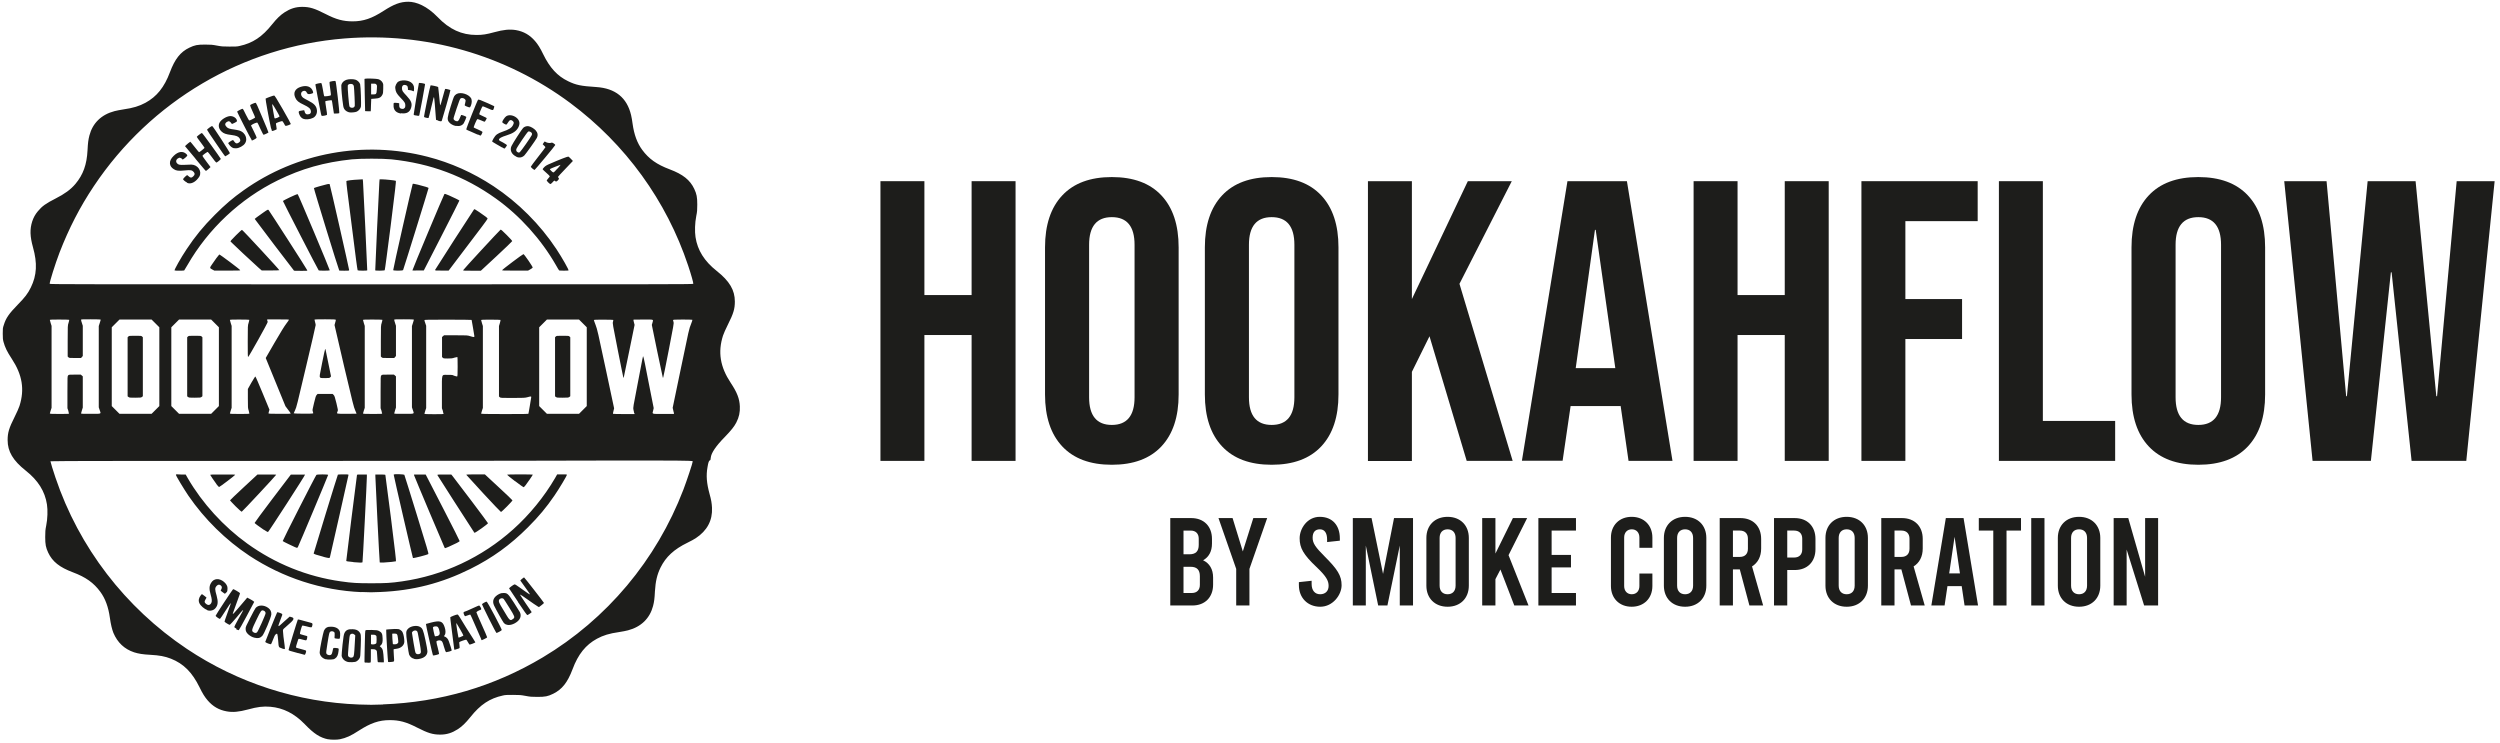 <?xml version="1.0" encoding="UTF-8"?>
<svg xmlns="http://www.w3.org/2000/svg" xmlns:svg="http://www.w3.org/2000/svg" xmlns:sodipodi="http://sodipodi.sourceforge.net/DTD/sodipodi-0.dtd" xmlns:rdf="http://www.w3.org/1999/02/22-rdf-syntax-ns#" xmlns:inkscape="http://www.inkscape.org/namespaces/inkscape" xmlns:dc="http://purl.org/dc/elements/1.1/" xmlns:cc="http://creativecommons.org/ns#" version="1.1" viewBox="0 0 2002.1 595.3">
  <defs>
    <style>
      .cls-1 {
        fill: #1d1d1b;
      }
    </style>
  </defs>
  <!-- Generator: Adobe Illustrator 28.7.1, SVG Export Plug-In . SVG Version: 1.2.0 Build 142)  -->
  <g>
    <g id="svg8">
      <sodipodi:namedview id="base" bordercolor="#666666" borderopacity="1.0" inkscape:current-layer="layer1" inkscape:cx="430.89423" inkscape:cy="488.32779" inkscape:document-rotation="0" inkscape:document-units="mm" inkscape:pageopacity="0" inkscape:pageshadow="2" inkscape:window-height="943" inkscape:window-maximized="0" inkscape:window-width="1248" inkscape:window-x="0" inkscape:window-y="23" inkscape:zoom="0.69754611" pagecolor="#ff1eff" showgrid="false"/>
      <g id="layer1" inkscape:groupmode="layer" inkscape:label="Ebene 1">
        <path id="path132" class="cls-1" d="M0,0"/>
        <path id="path94" class="cls-1" d="M0,0"/>
        <path id="path249" class="cls-1" d="M0,0"/>
        <path id="path267" class="cls-1" d="M262.9,592.1c-6.6-1.3-11.5-4.5-18.8-12.1-8.3-8.6-17.3-13.1-27.6-14-5.7-.5-10.4.1-18,2.2-7.1,1.9-12,2.4-16.9,1.5-6.2-1.1-11.1-3.9-15.3-8.8-2.3-2.7-4.1-5.5-6.5-10.5-5.9-12-12.8-18.9-22.9-22.9-4.9-1.9-9.2-2.7-16.5-3.1-6-.3-9.5-.9-13-2-7.8-2.6-13.3-7.8-16.6-15.6-1.1-2.8-2.1-6.9-2.8-12-1.2-8.7-3.7-15.5-7.7-20.9-5.3-7.2-11.6-11.7-22-15.6-10.6-4-16.3-8.5-19.7-15.7-1.9-4.1-2.4-6.5-2.4-12.5,0-4.5.1-5.7.8-9.2,1.1-5.4,1.3-12.4.6-16.9-1.6-10.5-7.1-19.3-17-27.1-10.2-8.1-14.5-15.3-14.5-24.5,0-5.8,1.1-9.6,5.5-18.3,1.8-3.5,3.5-7.5,4-9,4.2-13.2,2.3-24.9-6.2-37.8-3.7-5.6-5.4-9.1-6.6-13.5-.5-1.9-.6-3-.6-6.6,0-3.9,0-4.6.8-6.8,1.7-5.7,4.2-9.2,11.2-16.4,5.8-5.9,8.1-8.9,10.5-13.8,4.8-9.8,5.3-19.4,1.7-32.2-2.4-8.6-2.6-14.5-.6-20.7,1-3,2.4-5.6,4.5-8.1,3.4-4.1,6.5-6.3,14-10.1,7.5-3.8,12.3-7.3,16.1-11.8,6.2-7.4,9.1-15.4,9.7-27,.3-5.9.6-8.3,1.5-11.8,2.6-9.9,9.5-16.7,20.1-19.5,1.4-.4,4.7-1,7.2-1.4,7.7-1.1,12.6-2.6,17.6-5.3,9-4.9,15.1-12.4,19.6-24.5,4-10.6,8.4-16.2,15.5-19.6,4.4-2.1,6.4-2.5,12.6-2.5,4.7,0,5.8.1,9.5.8,3.8.7,4.7.8,10,.8,4.7,0,6.3,0,8.2-.5,10.5-2.3,18-7.2,26.1-17.4,3.8-4.7,6.5-7.3,10-9.6,4.5-2.9,8.8-4.3,14-4.3,6,0,9.9,1.2,18.7,5.7,8.5,4.4,14.2,5.9,21.7,5.9,8.7,0,15.5-2.4,24.8-8.4,8.2-5.3,13.4-7.3,19.8-7.3s14.9,3.4,23.5,12.3c9.4,9.8,19.2,14.3,31.1,14.3,4.9,0,8-.5,14.2-2.2,7.7-2.1,12.4-2.5,17.4-1.7,6.2,1.1,11.1,3.9,15.3,8.8,2.3,2.7,4.1,5.5,6.5,10.5,5.3,10.9,11.4,17.5,19.9,21.6,6.4,3.1,10.2,3.9,22.6,4.7,15.3,1,24.6,8.5,27.9,22.5.4,1.5.9,4.7,1.2,6.9,1.2,8.7,3.7,15.5,7.7,20.9,5.3,7.2,11.6,11.7,22,15.6,10.6,4,16.3,8.5,19.7,15.7,1.9,4.1,2.4,6.5,2.4,12.5,0,4.5-.1,5.7-.8,9.2-1.1,5.4-1.3,12.4-.6,16.9,1.6,10.5,7.1,19.3,17,27.1,10.2,8.1,14.5,15.3,14.5,24.5,0,5.8-1.1,9.6-5.5,18.3-1.8,3.5-3.5,7.5-4,9-4.2,13.2-2.3,25,6.2,37.8,5.1,7.7,7,12.6,7.3,18.8.2,4.7-.6,8.6-2.8,12.9-1.7,3.3-4,6.2-9.2,11.6-7.3,7.4-11,13-11.3,16.7-.1,1.5-.2,1.9-.8,2.1-.7.3-1.2,1.7-1.8,5.4-1.2,6.7-.7,12.8,1.6,21.3,1.4,5,1.8,7.5,2,11.2.5,10.2-3.9,18.4-13,24.4-1.2.8-4.1,2.4-6.6,3.6-10.9,5.3-17.4,11.4-21.6,19.9-2.8,5.7-4,11.1-4.5,19-.3,5.9-.6,8.3-1.5,11.8-2.6,9.9-9.5,16.7-20.1,19.5-1.4.4-4.7,1-7.2,1.4-7.7,1.1-12.6,2.6-17.6,5.3-9,4.9-15.1,12.4-19.6,24.5-4,10.6-8.4,16.1-15.5,19.6-4.3,2.1-6.4,2.5-12.6,2.5-4.7,0-5.8-.1-9.5-.8-3.8-.7-4.7-.8-10-.8-4.7,0-6.3,0-8.2.5-10.5,2.3-18,7.2-26.1,17.4-3.8,4.7-6.5,7.3-10,9.6-4.5,2.9-8.8,4.3-14,4.3-6,0-9.9-1.2-18.7-5.7-8.5-4.4-14.2-5.9-21.7-5.9-8.7,0-15.5,2.4-24.8,8.4-6.4,4.2-10.3,5.9-15.1,6.9-2.5.5-7.1.5-9.6,0h0ZM306.6,564.1c46.2-1.7,88.9-14.3,128-37.6,51.4-30.7,91.1-78,112.7-134.4,2.7-7.1,7.5-21.5,7.5-22.7s-75.6-.3-257.2-.3-257.2,0-257.2.3c0,.5,2.2,7.8,4,13,18.8,55.9,55.9,104.2,105.2,137.2,41,27.4,88.7,42.8,138,44.6,8.5.3,11.1.3,19.1,0h0ZM293,530.7c-.6,0-1.1-.3-1.1-.4,0-.2,0-6,.2-12.8.2-10.6.3-12.5.7-12.8.3-.2,2.1-.2,4.8-.2,4,.1,4.5.2,5.9.8,2.2,1.1,2.8,2.3,2.9,5.8.2,3.1-.3,4.8-1.6,5.8l-.7.6.9.8c1.7,1.6,1.9,2.6,2.4,10.7v1.4c0,0-2.3,0-2.3,0-2.1,0-2.4,0-2.6-.4-.1-.3-.3-2.4-.4-4.6-.2-4.1-.2-4.2-1-4.8-.6-.5-1.1-.7-2.4-.7h-1.7v5.3c0,4.5,0,5.3-.4,5.4-.4.2-1.7.2-3.5,0h0ZM300.9,515.6c.6-.5.7-.7.7-3.4s0-2.9-.7-3.4c-.5-.4-1-.5-2.2-.5h-1.6c0,0,0,3.6,0,3.6,0,1.9,0,3.6,0,3.8.2.6,3,.5,3.8-.2h0ZM278.2,530c-2.5-.7-4.2-2.6-4.6-4.8,0-.6.2-4.6.7-8.9.7-6.4,1-8,1.5-9.2,1.1-2.5,3-3.4,6.7-3.2,2.6.1,4.1.8,5.3,2.2,1.3,1.6,1.4,2.4,1.1,11.4-.3,8-.3,8.4-1,9.7-.5.9-1.1,1.6-2,2.2-1.2.7-1.6.8-3.9.9-1.5,0-3.1,0-3.9-.3h0ZM282.7,526.2c.8-.7.9-1.7,1.4-10.5l.4-6.9-.8-.7c-1-.9-2.5-.8-3.3.2-.4.6-.6,2-1.2,8.6-.5,5.5-.6,8-.4,8.4.7,1.4,2.8,1.8,3.9.9h0ZM310.8,530.1c-.2-.4-1.6-23-1.5-24.6v-1.3c0,0,1.9-.2,1.9-.2,1-.1,3.2-.2,4.9-.3,2.9,0,3.1,0,4.4.7,1,.6,1.5,1.1,2,2.2.7,1.5,1.3,4.7,1.3,7.2s-2.1,5.3-6.5,5.8c-1.1.1-2,.3-2.1.4,0,0,0,2.2.2,4.8.3,3.2.3,4.7,0,4.9-.4.4-4.5.7-4.7.4h0ZM318.3,515.4c.8-.8.8-.8.4-4.2-.4-3.4-.7-3.8-2.8-3.8s-1.7.1-1.8.2c-.1.2.3,7.4.5,8.1,0,.2.6.3,1.5.3s1.6-.1,2.1-.7h0ZM260.9,528c-2.9-.8-4.9-3.1-4.9-5.6s2.8-15.8,3.4-17.2c1.2-2.6,2.9-3.5,6.3-3.3,3.5.2,5.7,1.6,6.5,4,.4,1.2.2,5.4-.3,5.6-.3.2-3.5-.1-3.9-.4-.1,0-.2-1.1,0-2.2.1-1.8,0-2.2-.3-2.6-.7-.8-2.2-1-3.1-.5-.9.6-1,1-2.4,9.7-1,6.1-1.1,7.3-.8,7.9.7,1.3,2.8,1.7,3.9.8.4-.4.7-1.1,1-2.6.2-1.2.5-2.3.6-2.5.1-.2.7-.3,1.8-.2,2.8.3,2.7.2,2.4,2.6-.3,2.9-1.1,4.8-2.7,5.8-1,.7-1.5.8-3.6.9-1.4,0-3,0-3.7-.3h0ZM331.7,527.6c-2-.5-3.3-1.6-4.1-3.5-.2-.4-.8-4.3-1.4-8.7-1.3-9.1-1.2-9.9.5-11.8,2-2.2,7-3.1,9.6-1.6,2.1,1.2,2.6,2.3,4.4,10.6.9,4.1,1.6,8.1,1.6,8.9,0,3-2,5.1-5.7,6-2,.5-3.5.5-4.9.2h0ZM336.1,523.6c1.3-.6,1.3-1.3-.1-9.2-1.5-8.2-1.5-8.3-2.1-9-.7-.8-2.4-.6-3.3.2-.4.4-.7.9-.7,1.1s.6,3.9,1.3,8.2c1.1,6.5,1.4,7.9,1.9,8.4.7.7,2,.8,3.1.3h0ZM346.6,524.4c-.4-1-5.7-24.5-5.5-24.7,0,0,1.9-.6,4-1.1,7.4-1.9,9.4-1.2,11,3.7.9,2.7.9,5.1,0,6.3-.4.5-.6,1-.4,1,1.8.6,3.1,1.9,3.8,4.1.9,2.6,2.2,6.5,2.2,7,0,.5-.3.6-2,1.1-1.2.3-2.2.5-2.4.5-.4-.2-1.1-1.8-1.9-4.8-.9-3.3-1.3-4-2.3-4.5-1.2-.5-3.6,0-3.6.9s.5,2.6,1.1,5c.6,2.5,1.1,4.6,1,4.8-.1.3-3.5,1.2-4.4,1.2s-.4-.3-.5-.6h0ZM350,509.4c2.2-.6,2.6-1.8,1.7-5-.6-2.1-1.2-2.8-2.5-2.8-1.6,0-2.4.4-2.5,1,0,.5,1,5.4,1.5,6.7.1.4.5.4,1.9,0h0ZM238.9,523.1c-7.1-1.9-7.7-2.1-7.8-2.6-.1-.5,7.1-23.9,7.4-24.3.3-.3,1.1,0,10.3,2.5,1.6.4,1.7.7,1.2,2.7-.4,1.3-.5,1.3-4.6.2-2.4-.6-3.1-.7-3.4-.5-.4.4-2,6.1-1.8,6.5,0,.2,1.3.6,2.8,1s2.8.7,2.9.8c.4.2,0,2.7-.5,3.2-.3.3-.7.3-2.8-.3-1.3-.4-2.7-.7-3.1-.7-.6,0-.6-.2-2.2,5.3-.2.8-.3,1.6-.2,1.7.1.1,1.9.7,4,1.2,2.1.5,3.8,1.1,3.9,1.2.5.5-.5,3.5-1.1,3.4,0,0-2.4-.6-5.1-1.4h0ZM363.8,520.2c0-.2-.4-2.6-.7-5.4-.3-2.8-1-8.4-1.6-12.5-.5-4.1-1-7.7-.9-7.9,0-.4,4.8-2.3,5.8-2.3.3,0,1.1,1,2.1,2.7,1.9,3.3,7.7,12.5,10.3,16.5,1,1.6,1.9,3,1.9,3.1,0,.3-4.4,2-4.7,1.8-.1,0-.7-1-1.3-2-.6-1-1.1-1.9-1.3-1.9-.3-.2-5.2,1.5-5.5,1.9-.2.2-.2.9,0,1.8.1.8.2,1.9.2,2.3,0,.8-.2.9-1.5,1.3-2.6.9-2.6.9-2.8.5h0ZM369.3,509.9c.9-.3,1.7-.8,1.8-.9,0-.2-1.1-2.5-2.6-5-3-5.2-2.9-5-3.1-4.8-.2.2,1.5,10.7,1.7,11.2.2.3.3.3,2.1-.4h0ZM225.7,519.2c-2.6-.9-2.5-.6-2.9-5.9-.6-6.4-.6-6.4-2.1-5.2-.5.4-1.1,1.6-2,4-.7,1.8-1.4,3.5-1.6,3.7-.3.2-.9.1-2.5-.5-1.2-.5-2.2-1-2.2-1.2,0-.4,9.3-23.5,9.6-23.8.2-.2,3.2.8,3.8,1.3.5.4.4.7-1.2,4.7-1.6,4.2-1.9,5.1-1.4,5.1s2.1-1.7,4.5-3.8l4.3-3.8,1.7.5q2.8.8-.4,3.8c-1.6,1.5-3.7,3.4-4.8,4.3-1.8,1.5-1.9,1.7-1.9,2.8,0,1.3.6,7,1.3,11.4.2,1.7.3,3.1.2,3.2-.1.1-1.2-.1-2.4-.5h0ZM385.3,511.7c-.2-.4-2.2-5-4.4-10.1-2.2-5.1-4.1-9.4-4.3-9.4-.2,0-1.1.2-2,.6-1,.4-1.9.7-2.1.7-.4,0-1.3-2-1.3-2.8s1-.8,2.9-1.6c1.6-.7,4.3-1.9,6-2.7,1.7-.8,3.4-1.5,3.6-1.5.4,0,1.7,2.1,1.7,2.8s-.8.7-1.9,1.2c-1,.5-1.9,1.1-2,1.4,0,.2,1.9,4.7,4.3,10s4.3,9.7,4.3,10-.8.8-2.1,1.4c-1.1.5-2.1,1-2.2,1s-.3-.3-.5-.8h0ZM203.8,510.7c-2-.5-3.5-1.4-5-2.7-1.5-1.4-2.1-2.6-2.1-4.4s.4-2.2,3.6-8.6c2-4,4-7.6,4.4-8.1,2.2-2.6,6.7-2.6,10.2,0,1.7,1.3,2.5,3,2.4,5.1-.2,2.5-5.7,15.6-7.3,17.3-1.7,1.7-3.4,2.1-6.2,1.4h0ZM205.9,506.3c.9-.9,6.8-14.1,6.8-15.2,0-1-.7-1.9-1.9-2.2-1.5-.4-1.9.1-5.4,7.4-3.9,8-4.1,8.9-2.5,10,1.2.8,2.3.8,3,0h0ZM391.6,495.6c-3.1-6.2-5.6-11.5-5.6-11.7,0-.4,3-2.1,3.7-2.1s12,21.6,12.1,22.6c0,.3-.5.8-1.9,1.5-1.1.6-2.1,1-2.3,1s-2.7-4.7-6-11.3h0ZM189.4,503.5c-.9-.5-1.7-1.1-1.8-1.3,0-.2,1.3-3,3.1-6.1,4-7.1,4.2-7.5,3.9-7.5s-2.5,2.6-5.2,5.9c-2.7,3.2-5.2,5.9-5.4,5.9-.6,0-4.2-2.2-4.2-2.6s1-3,2.1-6.2c3-8.4,3-8.2,2.8-8.5,0-.2-1.9,2.5-4.1,6-2.2,3.5-4.2,6.4-4.4,6.5-.5.2-3.5-1.9-3.5-2.5,0-.5,13.5-21,14-21.3.3-.2,5.2,2.7,5.5,3.2,0,.1-.4,1.8-1.2,3.7-1.5,4-4.6,12.5-4.6,12.7,0,.3.7,0,.9-.3.2-.2,2.2-2.6,4.5-5.2,2.3-2.7,4.6-5.4,5.2-6.1l1-1.2,2.1,1.1c1.2.6,2.4,1.4,2.8,1.7l.7.6-6,11.3c-3.3,6.2-6.2,11.3-6.4,11.4-.2,0-1.2-.3-2.1-.8h0ZM405.3,500.2c-.6-.3-1.4-.9-1.8-1.3-.7-.8-6.3-10.7-7.8-13.9-1.8-3.8-.4-7,4-9.3,1.2-.6,1.9-.8,3.5-.8,3.1,0,3.6.4,8.4,7.8,2.2,3.4,4.3,6.8,4.7,7.5,1.3,2.7.6,5.3-1.8,7.4-2.9,2.5-6.9,3.6-9.1,2.5h0ZM409.9,496.3c.1,0,.6-.3,1.1-.7,1.5-1.3,1.3-1.8-3.1-8.9-2.2-3.5-4.2-6.7-4.5-7-1.2-1.3-3.9-.3-3.9,1.5s1.6,3.8,6.5,12.1c1.5,2.5,2.5,3.5,3.3,3.2.2,0,.5-.1.6-.1h0ZM414.8,481.9c-3.8-5.8-7-10.6-7.1-10.7-.1-.3,3.5-3,4.3-3.2.4-.1,1.5.5,4.2,2.5,5.7,4.1,7.8,5.6,8.2,5.5.2,0-1.5-2.5-3.7-5.5s-4-5.5-4-5.6c0-.3,2.7-2.5,3-2.5s15.9,20.1,15.9,20.4-.9,1-2,1.9l-2,1.5-.9-.5c-.8-.4-3.8-2.5-12.2-8.4-1-.7-2-1.2-2.1-1.1,0,0,2,3.2,4.6,7s4.8,6.9,4.8,7c0,.3-3.1,2.4-3.5,2.4-.3,0-2.7-3.3-7.5-10.5h0ZM166.1,488.6c-2.5-.9-5.5-3.5-6.4-5.5-1-2.1-.5-4.4,1.2-6.5.6-.8.8-.8,1.3-.5.4.2,1.2.8,1.9,1.4l1.3,1.1-.8,1.4c-1,1.8-1,2.3.2,3.4,1.8,1.6,3.3,1.4,4.4-.5.7-1.2.5-3.3-.5-6.7-1.3-4.5-1.2-7,.4-9.5,1.1-1.8,2.7-2.8,4.6-2.9,3.7-.3,8.5,3.7,8.5,7.1s-.5,3-1.3,3.9c-.6.7-.7.8-1.3.4-.4-.2-1.2-.8-1.8-1.3l-1.1-.9.5-1c.7-1.4.6-2.3-.3-3.1-1.1-1-2.3-.9-3.4.3-1.5,1.7-1.5,2.7,0,7.9,1.3,4.8,1.1,7.6-1,10-1.5,1.8-4.2,2.4-6.6,1.6h0ZM289.4,474.2c-31.9-1.4-62.8-11.5-89.6-29.1-19-12.6-35.9-29.2-48.9-48.1-3.7-5.5-10-15.9-10-16.7s1.1-.3,3.9-.3h3.9l1.7,3c11.6,20,28.7,38.7,47.6,52.3,22.5,16.2,48,26.5,75.1,30.3,9.1,1.3,12.9,1.5,24.4,1.5s15.3-.2,24.4-1.5c33-4.7,64-19.2,89-41.6,13.1-11.7,25-26.3,33.6-41.1l1.7-3h3.9c2.8,0,3.9,0,3.9.3,0,.8-6.2,11.2-10,16.7-6.5,9.5-12.5,16.7-21.2,25.4-14.2,14.2-28.6,24.6-46.1,33.3-22.9,11.4-46,17.4-72.1,18.5-6.7.3-8,.3-15.2,0h0ZM283,450.1c-4.4-.4-5.5-.6-5.7-.9-.1-.2,8.4-68.2,8.6-68.9,0-.3,1.2-.3,4-.3h3.9v1.9c0,3.5-3.3,68.1-3.5,68.4-.2.4-2.6.3-7.4-.1h0ZM304.1,450.3c-.2-.3-3.5-65.9-3.5-69v-1.3h3.9c2.3,0,4,.1,4.1.3,0,.2,2.1,15.7,4.5,34.6,3.2,25.6,4.2,34.4,4,34.6-.4.2-5.6.8-9.8,1-2.1.1-3.1,0-3.2-.1h0ZM330.7,446.9c-.2-.1-15.4-65.8-15.4-66.7s8.3-.3,8.5,0c.1.2,4.6,14.4,9.9,31.7,8.4,27.3,9.7,31.5,9.3,31.8-.9.7-11.9,3.5-12.4,3.2h0ZM259.1,445.9c-5.7-1.5-7.8-2.2-7.9-2.7,0-.4,19-62.5,19.4-63.1,0-.1,2-.2,4.3-.2,3.3,0,4.2,0,4.2.4s-13.9,61.8-14.9,66c-.2.8-.6.8-5-.3h0ZM356,438.5c-.5-.8-24.2-57-24.4-57.9v-.6c-.1,0,4.6,0,4.6,0h4.7l1.5,2.9c.8,1.6,6.9,13.4,13.6,26.4,6.7,12.9,12.1,23.8,12.1,24,0,.5-3.4,2.2-8.8,4.6-3,1.3-2.9,1.3-3.3.6h0ZM236.5,438.3c-.6-.3-3.1-1.5-5.5-2.6-2.4-1.1-4.4-2.2-4.6-2.4-.2-.3,26.1-52,27-53,.4-.5,9.4-.5,9.4,0s-23.3,56.1-24.2,57.7c-.5.9-.7.9-2.2.2h0ZM379.1,425.4c-4.3-6.6-28.7-44.5-28.8-44.9-.1-.5.3-.5,5.5-.5h5.6l1,1.2c3.5,4.4,28.4,37.4,28.4,37.8,0,.6-9.8,7.6-10.6,7.6s-.6-.5-1-1.2ZM211.3,424.3c-4.1-2.8-7.2-5.1-7.4-5.5,0-.2,6.4-9,14.4-19.5l14.6-19.2h5.6c3.1-.1,5.6,0,5.8,0,.3.3-29.2,45.9-29.7,46-.2,0-1.7-.8-3.3-1.9h0ZM387.2,395.3c-7.5-8.1-13.7-14.9-13.8-15.1,0-.2,2.9-.3,7.4-.3h7.5s11,10.2,11,10.2c6.1,5.6,11.1,10.4,11.1,10.6.1.5-8.6,9.3-9.2,9.3-.2,0-6.6-6.7-14.1-14.8h0ZM188.6,405.4c-2.4-2.4-4.4-4.6-4.4-4.7s4.9-4.9,11-10.5l11-10.2h7.5c4.1,0,7.5,0,7.5.2,0,.4-27.1,29.5-27.6,29.6-.3,0-2.2-1.6-4.9-4.3h0ZM412.5,385.4c-3.5-2.7-6.4-5-6.4-5.2s3.9-.3,10.3-.3,10.3.1,10.3.2c0,.3-4.1,6.3-5.8,8.5-.7.9-1.4,1.6-1.6,1.6s-3.3-2.2-6.8-4.9h0ZM173.3,387.6c-2.2-3-4.6-6.6-4.9-7.2-.1-.4,1.1-.4,9.9-.4s10.1,0,10,.3c-.2.5-12.3,9.7-12.8,9.7-.3,0-1.2-1-2.3-2.4h0ZM55.2,331.2c0-.1-.2-1.2-.5-2.3l-.7-2v-12.8c0-12.8,0-12.8.6-13.5.6-.6.8-.6,5.4-.6h4.7l.8.7.8.7v25l-.7,2.2c-.4,1.2-.7,2.3-.7,2.5,0,.3,1.7.3,7.8.3,9,0,8.3.3,7.1-3.1l-.7-2.1v-65.1l.8-2.5c.5-1.4.8-2.6.7-2.7,0-.1-3.7-.2-7.9-.2-6.7,0-7.8,0-7.8.4s.3,1.4.7,2.6l.7,2.2v12.1s0,12.1,0,12.1l-.7.8-.7.8h-4.7c-4.5,0-4.8,0-5.4-.6l-.6-.6v-12.4c0-12.4,0-12.4.7-14.6.4-1.2.6-2.3.5-2.4,0-.1-3.6-.2-7.8-.2s-7.7,0-7.7.3c0,.2.3,1.4.7,2.6l.7,2.2v32.8s0,32.8,0,32.8l-.7,2.1c-.4,1.1-.7,2.2-.7,2.4,0,.3,1.5.4,7.7.4s7.7-.1,7.8-.2h0ZM124.5,328.3l3.1-3.1v-63.1l-3.1-3.1-3.1-3.1h-25.7l-3.1,3.1-3.1,3.1v63.1l3.1,3.1,3.1,3.1h25.7l3.1-3.1ZM103,318l-.8-.6v-47.3l.6-.6c.6-.6.9-.6,5.5-.6s4.9,0,5.5.6l.6.6v47.2l-.7.6c-.7.5-1.1.6-5.4.6-4.2,0-4.7,0-5.4-.6h0ZM172.2,328.3l3.1-3.1v-63.1l-3.1-3.1-3.1-3.1h-25.7l-3.1,3.1-3.1,3.1v63.1l3.1,3.1,3.1,3.1h25.7l3.1-3.1ZM150.7,318l-.8-.6v-47.3l.6-.6c.6-.6.9-.6,5.5-.6s4.9,0,5.5.6l.6.6v47.2l-.7.6c-.7.5-1.1.6-5.4.6-4.2,0-4.7,0-5.4-.6h0ZM199.7,331.2c0-.1-.2-1.2-.5-2.3-.7-2-.7-2.3-.7-9.7v-7.7l2.8-5c1.6-2.7,3-5,3.2-5s2.8,6,5.8,13.3l5.5,13.3-.4,1.3c-.2.7-.4,1.4-.4,1.6,0,.3,1.7.4,8.9.4s8.9,0,8.9-.3-1-1.5-2.1-3l-2.1-2.8-7.9-19.3-7.9-19.3,7.1-12.3c5-8.6,7.8-13.1,9.3-15.1,1.2-1.6,2.2-3,2.2-3.2,0-.3-1.9-.3-8.7-.3h-8.7v.8c.2.4.3,1,.4,1.2.2.5-15.1,27.9-15.7,28.1-.3,0-.3-2.7-.3-12.5,0-12.6,0-12.7.7-14.9.4-1.2.6-2.3.5-2.4,0-.1-3.6-.2-7.8-.2s-7.7,0-7.7.3c0,.2.3,1.4.7,2.6l.7,2.2v32.8s0,32.8,0,32.8l-.7,2.1c-.4,1.1-.7,2.2-.7,2.4,0,.3,1.5.4,7.7.4s7.7-.1,7.8-.2h0ZM250.9,331c0-.2-.2-.9-.4-1.5-.4-1.1-.3-1.4,1-6.8,1.1-4.7,1.5-5.8,2.1-6.4l.7-.8h12.1l.8.8c.7.7,1,1.7,2.2,6.5,1.3,5.5,1.4,5.7.9,6.7-.8,2-1.3,1.9,7.4,1.9s7.8-.1,7.8-.3-.5-1.3-1.1-2.6c-1-2.1-1.9-5.7-8.8-35-4.2-18-7.7-32.9-7.7-33.2s.3-1.3.6-2.2c.3-.9.5-1.8.4-2-.1-.3-2-.4-8.5-.4s-8.4.1-8.5.2c0,.1.1,1,.4,2,.3,1,.5,2,.5,2.4s-3.4,15.3-7.7,33.3c-7.1,30.1-7.7,32.8-8.8,34.9-.6,1.2-1.1,2.4-1.1,2.5s2.7.3,7.8.3,7.8,0,7.8-.4h0ZM256.3,302.1c-.5-.6-.5-.8,1.7-11.6,1.2-6.1,2.3-11,2.4-11,.3,0,.1-.7,2.6,11.6l2.1,10.3-.6.7c-.6.6-.8.7-4.1.7s-3.6,0-4.1-.6h0ZM306,331.2c0-.1-.2-1.2-.5-2.3l-.7-2v-12.8c0-12.8,0-12.8.6-13.5.6-.6.8-.6,5.4-.6h4.7l.8.7.8.7v25l-.7,2.2c-.4,1.2-.7,2.3-.7,2.5,0,.3,1.7.3,7.8.3,9,0,8.3.3,7.1-3.1l-.7-2.1v-65.1l.8-2.5c.5-1.4.8-2.6.7-2.7,0-.1-3.7-.2-7.9-.2-6.7,0-7.8,0-7.8.4s.3,1.4.7,2.6l.7,2.2v12.1s0,12.1,0,12.1l-.7.8-.7.8h-4.7c-4.5,0-4.8,0-5.4-.6l-.6-.6v-12.4c0-12.4,0-12.4.7-14.6.4-1.2.6-2.3.5-2.4,0-.1-3.6-.2-7.8-.2s-7.7,0-7.7.3c0,.2.3,1.4.7,2.6l.7,2.2v32.8s0,32.8,0,32.8l-.7,2.1c-.4,1.1-.7,2.2-.7,2.4,0,.3,1.5.4,7.7.4s7.7-.1,7.8-.2h0ZM355.1,331.2c0-.1-.2-1.2-.5-2.3l-.7-2v-12.7c0-15.4-.5-14,4.5-14s3.6.1,5.3.7c1.1.4,2.2.6,2.4.6.3-.1.4-1.9.4-7.8s-.1-7.7-.2-7.8c-.1,0-1.2.2-2.3.5-1.7.6-2.6.7-5.4.7s-3.4,0-4-.6l-.6-.6v-16l.8-.7.8-.7h9.3c9.1,0,9.4,0,11.6.7,2.9.9,3.5.9,3.4,0,0-.3-.6-3.4-1.1-6.7s-1.1-6.2-1.1-6.3c0-.1-8.4-.2-19-.2-15.4,0-18.8,0-18.8.4s.3,1.3.7,2.4l.7,2.1v65.9l-.7,2.1c-.4,1.1-.7,2.2-.7,2.4,0,.3,1.5.4,7.7.4s7.7-.1,7.8-.2h0ZM423.2,331.2c0-.1.6-2.9,1.1-6.2.5-3.3,1-6.3,1.1-6.7.2-1-.2-1-3-.2-1.8.5-2.9.6-11.8.6s-9.8,0-10.4-.6l-.6-.6v-56.4l.7-2.3c.4-1.3.6-2.4.5-2.6,0-.1-3.6-.2-7.8-.2s-7.7,0-7.7.3c0,.2.3,1.4.7,2.6l.7,2.2v32.8s0,32.8,0,32.8l-.7,2.1c-.4,1.1-.7,2.2-.7,2.4,0,.3,3.4.4,18.8.4s18.9-.1,19-.2h0ZM466.8,328.3l3.1-3.1v-63.1l-3.1-3.1-3.1-3.1h-25.7l-3.1,3.1-3.1,3.1v63.1l3.1,3.1,3.1,3.1h25.7l3.1-3.1h0ZM445.3,318l-.8-.6v-47.3l.6-.6c.6-.6.9-.6,5.5-.6s4.9,0,5.5.6l.6.6v47.2l-.7.6c-.7.5-1.1.6-5.4.6-4.2,0-4.7,0-5.4-.6h0ZM507.8,330.6c0-.4-.3-1.5-.5-2.4-.4-1.7-.3-1.9,3.5-21.6,4.3-22.5,4-21.2,4.3-21.2s2.1,9.3,4.3,20.7l4.1,20.7-.4,1.8c-.8,3.2-1.7,2.9,8.1,2.9h8.5v-.8c-.2-.4-.4-1.5-.6-2.4l-.4-1.7,6.6-31.7c6.4-31,6.6-31.7,8-35.1.8-2,1.3-3.6,1.2-3.7-.1-.1-3.7-.2-7.9-.2-6.6,0-7.6.1-7.6.5,0,.2.2,1,.4,1.6.3,1.1,0,2.5-3.9,22.7-2.3,11.9-4.3,21.6-4.4,21.7,0,0-.2,0-.3,0,0,0-2.1-9.6-4.5-21.2l-4.3-21,.5-1.7c.8-2.9,1.5-2.6-7.3-2.6s-7.9.1-7.9.2c0,.1,0,1.1.4,2.2l.5,1.9-4.3,21c-2.4,11.6-4.3,21.1-4.4,21.2,0,0-.2,0-.3,0,0,0-2.1-9.9-4.4-21.8-4.2-21.2-4.3-21.7-3.9-22.9.2-.7.3-1.4.2-1.5,0-.1-3.6-.2-7.8-.2s-7.7,0-7.7.3c0,.2.6,2,1.4,4,1.3,3.4,1.9,5.9,8.1,35.2l6.7,31.5-.5,2.1c-.3,1.1-.5,2.2-.4,2.3,0,.1,4,.2,8.7.2h8.5v-.8q-.1,0-.1,0ZM555.2,227.2c.2-.5-1.6-7-4.1-14.5-17.3-51.9-50.2-97.3-94.4-130.2-51.9-38.6-116-56.9-180.8-51.7-81.3,6.5-155.2,50.1-200.7,118.2-11.3,16.9-20,33.9-27.5,53.2-3.5,9.1-8.2,24.2-7.9,25.1.1.4,30.4.4,257.7.4s257.6,0,257.7-.4h0ZM139.8,216.6c-.4-.4,5-10.1,9.7-17.1,6.7-10.1,13.3-18.2,22.5-27.4,8.4-8.4,14.5-13.6,23.1-19.7,42.5-30.2,96.3-40,147.2-26.9,18.7,4.8,36.5,12.8,52.9,23.6,19.8,13.1,37.3,30.6,50.4,50.4,4.7,7.1,10.1,16.7,9.7,17.1-.2.2-7.1.2-7.5,0-.2-.1-1.3-2-2.6-4.3-11.9-20.7-28.8-39.5-48.1-53.3-25-17.9-52.1-28.1-83.7-31.4-6.8-.7-24.8-.7-31.5,0-22.1,2.3-40.5,7.5-59.4,16.8-30,14.7-55.7,38.8-72.4,67.9-1.3,2.2-2.5,4.1-2.6,4.3-.4.2-7.2.3-7.5,0h0ZM170.1,215.9c-2.3-1.3-2.3-1.3-.3-4.2,2-3.1,5.4-7.6,5.8-7.9.4-.2,16.8,12.1,16.8,12.6,0,.3-2.3.3-10.4.3h-10.4s-1.4-.8-1.4-.8h0ZM207.5,214.8c-4.4-3.9-22.5-20.8-22.8-21.3-.3-.4.4-1.2,4.2-5,2.7-2.7,4.6-4.4,4.9-4.4.6.1,30.1,32,29.9,32.3,0,.1-3.3.2-7.1.2h-7l-2.2-1.9ZM235.2,216.4c-.4-.3-29.7-38.9-30.7-40.4l-.5-.7,1.6-1.3c.9-.7,3.3-2.4,5.3-3.8,3.6-2.5,3.7-2.5,4.2-2,.8.9,31,47.8,31,48.3s-.9.4-5.2.4-5.4,0-5.7-.3h0ZM255.2,216.5c-.4-.2-28.6-55.1-28.6-55.5s11.1-5.8,11.8-5.5c.5.2,25.9,60.7,25.7,61-.2.3-8.5.4-8.9,0h0ZM271.6,216.4c-.5-.6-20.5-65.6-20.2-65.8.3-.3,8.4-2.6,10.7-3.1,1-.2,1.8-.2,1.9,0,.3.3,15.6,67.8,15.6,68.7,0,.6,0,.6-3.9.6s-4-.1-4.2-.3h0ZM286.4,216.4c-.2-.2-1.9-13-3.8-28.5-1.9-15.5-4-31.4-4.5-35.4-.5-3.9-.8-7.3-.7-7.5.2-.4,4.9-1,9.8-1.2l3.3-.2.2,1.8c.3,3.7,3.5,70.9,3.4,71.1-.3.4-7.3.3-7.6,0h0ZM300.5,216.5c-.1-.2,2.9-65.3,3.3-70.6l.2-2.3h1.6c2.8,0,11.1.9,11.4,1.2.3.3-.7,8.5-4.1,35.8-2.5,19.5-4.6,35.6-4.8,35.8-.3.4-7.3.5-7.6.1h0ZM314.9,216.3c-.2-.5,15.2-68.5,15.6-69,.3-.3,1.1-.1,4.2.6,5.6,1.4,8.5,2.3,8.5,2.7,0,.6-20.1,65.3-20.4,65.7-.5.6-7.7.6-8,0h0ZM330.3,216.5c-.2-.3,25.1-60.6,25.6-61.1.3-.3.9-.1,3.7,1.1,4.1,1.8,8.1,3.8,8.3,4.1,0,.1-6.3,12.8-14.2,28.1l-14.3,27.9h-4.5c-2.5.1-4.6,0-4.7,0h0ZM348.4,216.2c.2-.6,30.8-48.1,31.3-48.6.3-.2,1.2.3,4,2.2,5,3.4,6.8,4.8,6.8,5.3s-7,9.7-15.6,21l-15.6,20.6h-5.5c-5.2,0-5.4,0-5.3-.5h0ZM370.9,216.4c0-.4,29.1-31.9,29.9-32.4.4-.3,1.2.4,5,4.2,2.7,2.7,4.4,4.6,4.4,4.9,0,.2-5.7,5.7-12.6,12.1l-12.5,11.6h-7.1c-5.6,0-7.1,0-7.1-.4h0ZM402.1,216.4c0-.5,16.7-13,17.1-12.9.8.3,7.6,10.2,7.4,10.8,0,.2-.9.8-1.9,1.4l-1.8,1h-10.4c-8.1,0-10.4,0-10.4-.3ZM439,146.1c-.6-.7-1.2-1.4-1.2-1.5s.6-1,1.3-1.8c1.1-1.1,1.3-1.5,1-1.9-.2-.3-1.4-1.5-2.8-2.7-1.4-1.2-2.6-2.4-2.7-2.6-.1-.2.4-.9,1.2-1.7,1.1-1.1,2-1.7,5.4-3.1,6.8-3,13.4-5.5,13.9-5.4.3,0,1.2.9,2.1,1.8l1.6,1.7-6,6.3c-3.3,3.4-6,6.4-6,6.5s.2.4.4.6c.7.5.5,1.2-.5,2.2-1,1-1.6,1.1-2.1.5-.5-.6-.8-.5-2.1,1-.7.8-1.5,1.4-1.7,1.4s-1-.5-1.6-1.2h0ZM446.4,135.1c1.5-1.6,2.6-3,2.4-3.1-.3,0-8,3-8.4,3.4-.3.3,2.2,2.7,2.7,2.7s1.7-1.3,3.2-3ZM149.8,146.2c-1.3-.6-3.2-2.2-3.2-2.7s2.8-3.2,3.2-3.2.7.4,1.4,1c1.5,1.3,2.2,1.2,3.6-.1,1.3-1.3,1.4-2.2.3-3.5-1.3-1.5-2.5-1.7-7.2-1.2-4.8.5-6.7.3-8.7-1-1.9-1.2-2.9-2.6-3.1-4.5-.2-2,.8-4.1,3-6.2,3.6-3.5,7.3-4.1,10.1-1.5.4.4.8.9.8,1.2,0,.6-3.3,3.4-3.8,3.2-.2,0-.4-.3-.4-.4s-.4-.5-1-.7c-.8-.4-1.1-.4-1.8,0-1.9.8-2.5,2.7-1.3,4.1,1.1,1.3,2.2,1.5,6.4,1.3,2-.1,4.3-.2,5.2-.2,5.2.2,8.6,5.3,6.4,9.5-.4.7-1.3,1.9-2.1,2.7-2.6,2.6-5.5,3.5-7.8,2.4h0ZM156.5,127l-8.3-9.9.6-.7c.7-.7,3.4-2.9,3.6-2.9s1.6,1.9,3.5,4.2c1.8,2.3,3.4,4.2,3.5,4.2.4,0,4.4-3.2,4.4-3.5,0-.2-1.4-2.1-3.1-4.4-1.7-2.2-3.1-4.2-3.1-4.4,0-.4,3.6-3.1,4.1-3.1s14.7,19.8,15.1,20.7c.2.4-2.9,3-3.6,3-.2,0-1.8-1.9-3.4-4.2-1.7-2.3-3.2-4.2-3.4-4.3-.4-.2-4.1,2.5-4.3,3.1,0,.2,1.4,2.2,3.2,4.6,1.8,2.3,3.3,4.3,3.3,4.4,0,.2-3.4,3.1-3.7,3.1s-3.9-4.5-8.5-9.9h0ZM426.4,135c-.7-.6-1.3-1.2-1.3-1.5,0-.2,2.6-3.7,5.8-7.8,3.2-4.1,5.9-7.6,5.9-7.8,0-.2-.5-.8-1.1-1.3-.6-.5-1.1-1-1.1-1.1s.4-.6.8-1.2l.8-1,1.4.7c1.4.6,3.1.7,4.3.2.4-.2,2.8,1.4,2.8,1.9s-16.3,20-16.6,20c-.2,0-.9-.5-1.6-1h0ZM413.6,125.5c-3.9-1.8-5.5-5.2-4-8.5,1-2.2,8.4-13.7,9.4-14.6,1.2-1.1,2.9-1.6,4.4-1.3,1.7.3,4.2,1.8,5.5,3.2,1.8,2,2.1,4,1,6.2-.8,1.6-8.6,12.5-9.9,13.9-1.8,1.8-4.1,2.2-6.4,1.2h0ZM416.5,121.6c.8-.6,8.6-11.7,9.3-13.3.6-1.2.2-2.1-1.2-2.8-.9-.4-1.1-.4-1.7,0-.8.4-9.1,12.7-9.4,13.9-.3,1,.1,2,.9,2.4,1,.6,1.3.5,2.1-.1h0ZM173,114.8c-3.9-5.7-7.2-10.6-7.2-10.9,0-.4,3.5-3,4.1-3s14.4,21.4,14.2,21.8c-.2.4-3.4,2.5-3.7,2.5s-3.5-4.7-7.4-10.4ZM187.2,118.7c-1.4-.4-2.8-1.5-3.9-3.2l-.6-.9.8-.7c.4-.4,1.4-.9,2-1.3,1.2-.6,1.2-.6,1.5,0,.2.3.7,1,1.2,1.5,1,1,1.7,1,3.2,0,1.3-.9,1.4-2.2.2-3.7-1-1.2-2.5-1.8-6.3-2.3-4.3-.5-6.2-1.2-7.8-2.7-2.2-2-2.9-4.8-1.7-7.1,1.2-2.4,5.1-4.9,8.1-5.3,2.5-.3,5.3,1.3,5.8,3.4.2.9.2.9-2.1,2.1-1.7.9-1.8.9-2.2.4-1.3-1.9-2.1-2.2-3.6-1.3-1.8,1.1-1.9,2.5-.3,4.1,1,1.1,2.5,1.6,5.9,2,1.3.2,3.1.5,4.1.8,5.7,1.7,7.6,8.2,3.5,11.7-2.6,2.1-5.4,3-7.8,2.4h0ZM402.1,118.1c-.8-.5-2.9-1.7-4.7-2.7-1.7-1-3.2-1.9-3.3-2.1,0-.2.5-1.3,1.2-2.5,1.7-2.9,3.1-3.9,7.1-5.3,5.3-1.8,7.4-3.1,8.5-5.5.8-1.6.7-2.2-.3-3.1-1.5-1.3-2.6-.9-3.9,1.4-.5.8-1,1.5-1.3,1.5-.7,0-3.2-1.5-3.2-2,0-.9,2.1-4,3.2-4.7,2.2-1.5,5.8-.9,8.4,1.3,2.4,2.1,2.8,4.7,1.3,7.6-1.6,3-4.2,4.8-9.4,6.4-4.2,1.3-6.1,2.4-6.1,3.4s1.4,1.2,3.2,2.3c1.8,1,3.2,2,3.2,2.1,0,.5-1.7,2.8-2,2.8-.2,0-1-.5-1.9-1h0ZM201.5,112c-.8-.9-11.7-22.3-11.6-22.6.1-.4,3.8-2.3,4.3-2.3s1.4,2.1,2.7,4.7c1.3,2.6,2.5,4.7,2.7,4.7.7,0,4.7-2.1,4.7-2.4s-.9-2.4-2.1-5c-1.2-2.5-2-4.7-1.9-4.9.2-.4,3.7-1.9,4.3-1.9s1.8,3,5.5,11.8c2.8,6.5,5,11.9,4.9,12,0,.1-1,.6-2,1.1-1.5.7-1.9.8-2.2.5-.2-.2-1.2-2.4-2.4-4.8-1.1-2.5-2.1-4.6-2.3-4.7-.3-.3-3.6,1-4.5,1.8l-.6.5,2.3,4.7c1.4,2.8,2.3,4.9,2.2,5.2-.1.4-3.2,2.1-3.6,2.1s-.3-.2-.5-.4h0ZM382.5,107.8c-1.1-.5-3.5-1.6-5.4-2.4-1.9-.8-3.6-1.5-3.7-1.7-.3-.3,9-23.7,9.5-23.9.2,0,1,0,1.7.3,2.1.8,10.8,4.6,11.1,4.9.2.1.1.7-.1,1.4-.7,2.3-.6,2.2-5,.3-2.7-1.2-4-1.7-4.2-1.5-.5.5-2.8,6-2.6,6.3,0,.1,1.5.9,3.1,1.6,1.6.7,2.9,1.4,2.9,1.5,0,.4-1.4,2.9-1.7,2.9s-1.4-.5-2.8-1.1c-1.4-.6-2.8-1.1-3-1-.5.1-3.2,6.4-2.9,6.7.1.1,1.7.9,3.6,1.7,1.8.8,3.3,1.6,3.4,1.9,0,.5-1.1,2.8-1.5,2.9-.2,0-1.2-.4-2.2-.9h0ZM217.1,103c-1.7-7.6-4.6-23.6-4.4-24,.2-.3,6.1-2.5,6.8-2.5.5,0,2,2.4,6.9,10.9,4.2,7.3,6.5,11.6,6.5,11.9s-3.1,1.5-3.9,1.5-.9-.7-1.5-1.8c-.6-1-1.2-1.9-1.4-2-.5-.2-4.9,1.4-5.1,1.8,0,.2,0,1.3.3,2.4.2,1.1.3,2.2.3,2.3-.2.3-2.9,1.4-3.5,1.4s-.5-.7-.8-1.9h0ZM222.3,94.2c.9-.4,1.6-.8,1.6-1,0-.4-4.8-8.8-5.5-9.5-.3-.4-.4-.3-.4.4s1.6,9.7,1.8,10.4c.2.5.7.4,2.5-.2h0ZM365.2,100.9c-2.2-.3-4.8-1.8-5.8-3.3-1.4-2-1.2-3.5,1.5-12.3,1.2-4,2.5-7.8,2.9-8.3.3-.5,1.1-1.3,1.8-1.7,3.3-1.9,9.9.1,11.8,3.6.2.5.4,1.5.4,2.4,0,1.9-1,4.7-1.7,4.7s-3.8-1.2-3.9-1.6c0-.2,0-1,.3-1.7.2-.7.4-1.6.4-2,0-1.6-2.6-2.8-4-1.9-.6.4-1.1,1.9-3.3,8.3-2.5,7.5-2.6,7.9-2.2,8.6.3.5.9.9,1.6,1.2,1.6.6,2.3,0,3.3-2.5.4-1.1.9-2.1,1-2.3.3-.3,4.2,1.2,4.2,1.6s-1.4,3.9-2.1,5c-1.2,1.8-3.4,2.6-6.1,2.1h0ZM350.9,96.5l-1.7-.5-.2-2.4c-.5-7.6-1.2-15.5-1.4-15.6,0,0-.2-.1-.3,0,0,0-1,3.8-2,8.2s-2,8.2-2.1,8.3c-.3.2-3.2-.4-3.6-.8-.3-.3,4.8-24.9,5.2-25.3.3-.3,5.7.9,6.1,1.3,0,0,.4,2.9.7,6.2.7,7.8.8,8.6,1.1,8.3.1-.1,1-3.1,1.9-6.5.9-3.4,1.8-6.4,1.9-6.5.2-.2,3.8.6,4.2,1,.2.2-6.5,23.7-6.9,24.5-.3.6-.7.6-2.9,0h0ZM242.7,95.1c-.6-.3-1.5-1-1.9-1.5-.8-1-1.6-3-1.6-3.9s1.1-1,3.3-1.3c1.2-.2,1.2-.2,1.4.8.3,1.5,1.1,2.4,2.2,2.4,2.2,0,3.2-1,2.8-2.9-.3-1.8-1.6-2.9-5.6-4.8-4.3-2-5.7-3.2-6.8-5.6-1.9-4-.2-7.4,4.5-8.8,4.8-1.5,8.4,0,9.6,3.7.4,1.4.2,1.5-1.9,2q-2.3.6-2.9-.8c-.6-1.4-1.5-1.9-2.7-1.6-2.5.6-2.7,3.7-.3,5.5.5.4,2.3,1.4,4.1,2.3,4.7,2.4,6.5,4.3,6.9,7.6.3,2.6-.9,5.1-3.1,6.2-2.4,1.2-5.9,1.5-7.9.7h0ZM257.1,91.4c-1.3-6.4-4.5-23-4.5-23.5s.2-.7,2.3-1.1c1.9-.4,2.3-.4,2.6,0,.2.2.6,2.5,1.1,5.1.4,2.6.9,4.9,1,5.1.2.4,4.9-.2,5.3-.7.2-.2,0-2.1-.4-4.8-.4-2.5-.6-4.8-.6-5.3,0-.8.1-.8,2.3-1.2,1.8-.3,2.3-.2,2.5,0,.5.6,3.3,25.2,3,25.6-.2.2-1.2.3-2.3.3h-2s-.8-5.2-.8-5.2c-.4-2.9-.8-5.3-.9-5.4-.2-.2-5,.5-5.2.8,0,.2.2,2.6.7,5.4.5,2.8.8,5.3.7,5.4-.2.3-2.3.9-3.6.9-.8,0-.9,0-1.2-1.5h0ZM332.9,92.5c-1.2-.2-1.6-.4-1.6-.9,0-.7,4-24.9,4.2-25.2,0,0,1.2,0,2.5.2,2,.3,2.3.5,2.4,1,0,.5-4.2,23.3-4.6,24.7-.2.6-.7.6-2.9.1h0ZM321.1,90.9c-3.6-.5-5.6-2.4-5.9-5.5,0-.9,0-2,0-2.4.2-.6.3-.7,1.2-.7.6,0,1.5.1,2.2.2l1.1.2v1.6c0,1.9.6,2.7,2.3,2.9,1,.1,1.2,0,1.9-.6.6-.6.7-1,.7-2.2,0-1.9-.5-2.7-4-6.3-2.9-3-3.7-4.5-4-7.1-.2-1.6,0-2,.6-3.4,1-2.1,2.5-3,5.3-3.2,5.3-.3,9.1,2.2,9.1,6.2s-.3,2.1-2.8,1.7l-2.1-.3v-1c-.2-1.9-.4-2.3-1.4-2.7-2-.8-3.4.1-3.4,2.3s.7,2.9,3.7,6.1c3.7,4,4.6,6.1,3.7,9.4-1,3.7-3.6,5.2-8.1,4.6h0ZM279.2,89.8c-1.5-.4-2.9-1.4-3.6-2.7-.6-1.1-.8-2-1.4-7.2-.4-3.3-.7-7.2-.8-8.9-.2-2.6-.1-3,.4-4.1.7-1.4,2-2.4,3.7-3,1.6-.6,5.3-.7,7.1-.1,1.7.5,3.3,2.1,3.8,3.6.5,1.7,1,16.7.6,18.2-.4,1.5-1.8,3.1-3.3,3.8-1.3.6-4.9.9-6.4.5h0ZM283.5,85.8c.2-.2.5-.6.6-.9.2-.5-.4-13.5-.7-15.7-.2-1.3-1-2-2.4-2s-2.2.4-2.5,1.3c-.3.9.9,15.9,1.4,16.8.6,1.1,2.5,1.4,3.6.5h0ZM292.4,88.7c0-.3-.2-6.1-.3-13l-.2-12.5.8-.2c1.1-.3,9,0,10.2.4,1.6.5,2.8,1.5,3.5,2.8.6,1.2.6,1.5.5,4.9,0,2.8-.2,3.8-.6,4.6-1.2,2.4-2.6,3.1-6.3,3.3l-2.7.2-.2,4.9c0,2.7-.2,4.9-.2,5,0,0-1,0-2.3,0-1.9,0-2.2,0-2.4-.5h0ZM301.1,75c.4-.4.6-1.1.7-3.5.2-2.7.2-3-.3-3.7-.5-.7-.8-.8-2.4-.8h-1.9c0,0,0,4.3,0,4.3v4.3h1.7c1.3,0,1.8-.1,2.2-.5h0Z"/>
      </g>
      <g>
        <path class="cls-1" d="M705.1,145.1h35.2v91.2h37.8v-91.2h35.2v224h-35.2v-100.8h-37.8v100.8h-35.2v-224Z"/>
        <path class="cls-1" d="M850.7,357.5c-9.2-9.8-13.8-23.7-13.8-41.6v-117.8c0-17.9,4.6-31.8,13.8-41.6,9.2-9.8,22.4-14.7,39.7-14.7s30.5,4.9,39.7,14.7c9.2,9.8,13.8,23.7,13.8,41.6v117.8c0,17.9-4.6,31.8-13.8,41.6-9.2,9.8-22.4,14.7-39.7,14.7s-30.5-4.9-39.7-14.7ZM908.6,318.2v-122.2c0-14.7-6.1-22.1-18.2-22.1s-18.2,7.4-18.2,22.1v122.2c0,14.7,6.1,22.1,18.2,22.1s18.2-7.4,18.2-22.1Z"/>
        <path class="cls-1" d="M978.7,357.5c-9.2-9.8-13.8-23.7-13.8-41.6v-117.8c0-17.9,4.6-31.8,13.8-41.6,9.2-9.8,22.4-14.7,39.7-14.7s30.5,4.9,39.7,14.7c9.2,9.8,13.8,23.7,13.8,41.6v117.8c0,17.9-4.6,31.8-13.8,41.6-9.2,9.8-22.4,14.7-39.7,14.7s-30.5-4.9-39.7-14.7ZM1036.6,318.2v-122.2c0-14.7-6.1-22.1-18.2-22.1s-18.2,7.4-18.2,22.1v122.2c0,14.7,6.1,22.1,18.2,22.1s18.2-7.4,18.2-22.1Z"/>
        <path class="cls-1" d="M1095.5,145.1h35.2v94.4l44.8-94.4h35.2l-41.9,82.2,42.6,141.8h-36.8l-29.8-99.8-14.1,28.5v71.4h-35.2v-224Z"/>
        <path class="cls-1" d="M1255.2,145.1h47.7l36.5,224h-35.2l-6.4-44.5v.6h-40l-6.4,43.8h-32.6l36.5-224ZM1293.6,294.8l-15.7-110.7h-.6l-15.4,110.7h31.7Z"/>
        <path class="cls-1" d="M1356.3,145.1h35.2v91.2h37.8v-91.2h35.2v224h-35.2v-100.8h-37.8v100.8h-35.2v-224Z"/>
        <path class="cls-1" d="M1490.7,145.1h93.1v32h-57.9v62.4h45.4v32h-45.4v97.6h-35.2v-224Z"/>
        <path class="cls-1" d="M1600.8,145.1h35.2v192h57.9v32h-93.1v-224Z"/>
        <path class="cls-1" d="M1720.8,357.5c-9.2-9.8-13.8-23.7-13.8-41.6v-117.8c0-17.9,4.6-31.8,13.8-41.6,9.2-9.8,22.4-14.7,39.7-14.7s30.5,4.9,39.7,14.7c9.2,9.8,13.8,23.7,13.8,41.6v117.8c0,17.9-4.6,31.8-13.8,41.6-9.2,9.8-22.4,14.7-39.7,14.7s-30.5-4.9-39.7-14.7ZM1778.7,318.2v-122.2c0-14.7-6.1-22.1-18.2-22.1s-18.2,7.4-18.2,22.1v122.2c0,14.7,6.1,22.1,18.2,22.1s18.2-7.4,18.2-22.1Z"/>
        <path class="cls-1" d="M1829.3,145.1h33.9l15.7,172.2h.6l16.6-172.2h38.4l16.6,172.2h.6l15.7-172.2h30.4l-22.7,224h-43.8l-16-151h-.6l-16,151h-46.7l-22.7-224Z"/>
      </g>
      <g>
        <path class="cls-1" d="M971.5,462.5v5.7c0,10.1-6.5,16.7-16.6,16.7h-17.7v-70h16.8c10.1,0,16.6,6.6,16.6,16.7v3.7c0,6.3-2.5,10.8-7.1,13.4,5.1,2.4,8,7.1,8,13.8ZM947.8,424.9v19h4.7c5.1,0,7.5-2.4,7.5-7.5v-5c0-4.1-2.4-6.5-6.5-6.5h-5.7ZM960.9,461.4c0-5.1-2.4-7.5-7.5-7.5h-5.6v21h6.6c4.1,0,6.5-2.4,6.5-6.5v-7Z"/>
        <path class="cls-1" d="M1014.8,414.9l-14.2,40.7v29.3h-10.6v-29.3l-14.2-40.7h11.3l8.2,26.7,8.4-26.7h11.1Z"/>
        <path class="cls-1" d="M1040.2,468.7v-2.5l10.2-1.1v2.6c0,5.1,2.6,8.2,6.8,8.2s6.8-2.6,6.8-6.7-1.8-7.6-9.7-15.1c-10.5-9.9-13.5-15.3-13.5-23s6-17.2,16.1-17.2,16.1,6.8,16.1,17.3v1.8l-10.2,1.1v-2c0-5.4-2.1-8.2-5.8-8.2s-5.8,2.3-5.8,6.7,2.2,7.6,9.7,15.1c10.2,10.2,13.5,15.3,13.5,23s-7,17.2-17.1,17.2-17.1-7.2-17.1-17.2Z"/>
        <path class="cls-1" d="M1131.6,414.9v70h-10.6v-48l-9.9,48h-7.4l-9.9-48v48h-10.4v-70h15l9.2,44.7,8.8-44.7h15.2Z"/>
        <path class="cls-1" d="M1142.3,469v-38.2c0-10.1,6.8-16.9,17-16.9s17,6.8,17,16.9v38.2c0,10.1-6.8,16.9-17,16.9s-17-6.8-17-16.9ZM1165.7,469v-38.2c0-4.4-2.5-6.9-6.4-6.9s-6.4,2.5-6.4,6.9v38.2c0,4.4,2.5,6.9,6.4,6.9s6.4-2.5,6.4-6.9Z"/>
        <path class="cls-1" d="M1201.6,456.1l-4,7.7v21.1h-10.6v-70h10.6v28.4l14-28.4h11.4l-14.9,29.7,16,40.3h-11.4l-11.1-28.8Z"/>
        <path class="cls-1" d="M1232,414.9h30.1v10h-19.5v19.5h15.5v10h-15.5v20.5h19.5v10h-30.1v-70Z"/>
        <path class="cls-1" d="M1290.1,469.3v-38.8c0-9.8,6.7-16.6,16.6-16.6s16.6,6.8,16.6,16.6v8.2h-10.4v-8.2c0-4.1-2.5-6.6-6.1-6.6s-6.1,2.5-6.1,6.6v38.8c0,4.1,2.5,6.6,6.1,6.6s6.1-2.5,6.1-6.6v-10h10.4v10c0,9.8-6.7,16.6-16.6,16.6s-16.6-6.8-16.6-16.6Z"/>
        <path class="cls-1" d="M1332.5,469v-38.2c0-10.1,6.8-16.9,17-16.9s17,6.8,17,16.9v38.2c0,10.1-6.8,16.9-17,16.9s-17-6.8-17-16.9ZM1355.9,469v-38.2c0-4.4-2.5-6.9-6.4-6.9s-6.4,2.5-6.4,6.9v38.2c0,4.4,2.5,6.9,6.4,6.9s6.4-2.5,6.4-6.9Z"/>
        <path class="cls-1" d="M1401,484.9l-7.7-28.9h-5.5v28.9h-10.6v-70h16.6c10.1,0,16.6,6.6,16.6,16.7v7.7c0,6.5-2.7,11.5-7.3,14.3l8.9,31.3h-11ZM1387.8,446h5.5c4.1,0,6.5-2.4,6.5-6.5v-8.1c0-4.1-2.4-6.5-6.5-6.5h-5.5v21.1Z"/>
        <path class="cls-1" d="M1420.7,414.9h16.6c10.1,0,16.6,6.6,16.6,16.7v8.2c0,10.1-6.5,16.7-16.6,16.7h-6v28.4h-10.6v-70ZM1436.8,446.5c4.1,0,6.5-2.4,6.5-6.5v-8.6c0-4.1-2.4-6.5-6.5-6.5h-5.5v21.6h5.5Z"/>
        <path class="cls-1" d="M1461.9,469v-38.2c0-10.1,6.8-16.9,17-16.9s17,6.8,17,16.9v38.2c0,10.1-6.8,16.9-17,16.9s-17-6.8-17-16.9ZM1485.3,469v-38.2c0-4.4-2.5-6.9-6.4-6.9s-6.4,2.5-6.4,6.9v38.2c0,4.4,2.5,6.9,6.4,6.9s6.4-2.5,6.4-6.9Z"/>
        <path class="cls-1" d="M1530.4,484.9l-7.7-28.9h-5.5v28.9h-10.6v-70h16.6c10.1,0,16.6,6.6,16.6,16.7v7.7c0,6.5-2.7,11.5-7.3,14.3l8.9,31.3h-11ZM1517.2,446h5.5c4.1,0,6.5-2.4,6.5-6.5v-8.1c0-4.1-2.4-6.5-6.5-6.5h-5.5v21.1Z"/>
        <path class="cls-1" d="M1571,469.4h-11.4l-2.3,15.5h-10.6l11.6-70h14.2l11.6,70h-10.8l-2.3-15.5ZM1569.6,459.2l-4.3-29.3-4.3,29.3h8.6Z"/>
        <path class="cls-1" d="M1584.7,414.9h33.8v10h-11.6v60h-10.6v-60h-11.6v-10Z"/>
        <path class="cls-1" d="M1626.7,414.9h10.6v70h-10.6v-70Z"/>
        <path class="cls-1" d="M1648,469v-38.2c0-10.1,6.8-16.9,17-16.9s17,6.8,17,16.9v38.2c0,10.1-6.8,16.9-17,16.9s-17-6.8-17-16.9ZM1671.4,469v-38.2c0-4.4-2.5-6.9-6.4-6.9s-6.4,2.5-6.4,6.9v38.2c0,4.4,2.5,6.9,6.4,6.9s6.4-2.5,6.4-6.9Z"/>
        <path class="cls-1" d="M1692.7,414.9h11.7l13.5,47v-47h10.4v70h-11.2l-14-44.8v44.8h-10.4v-70Z"/>
      </g>
    </g>
  </g>
</svg>